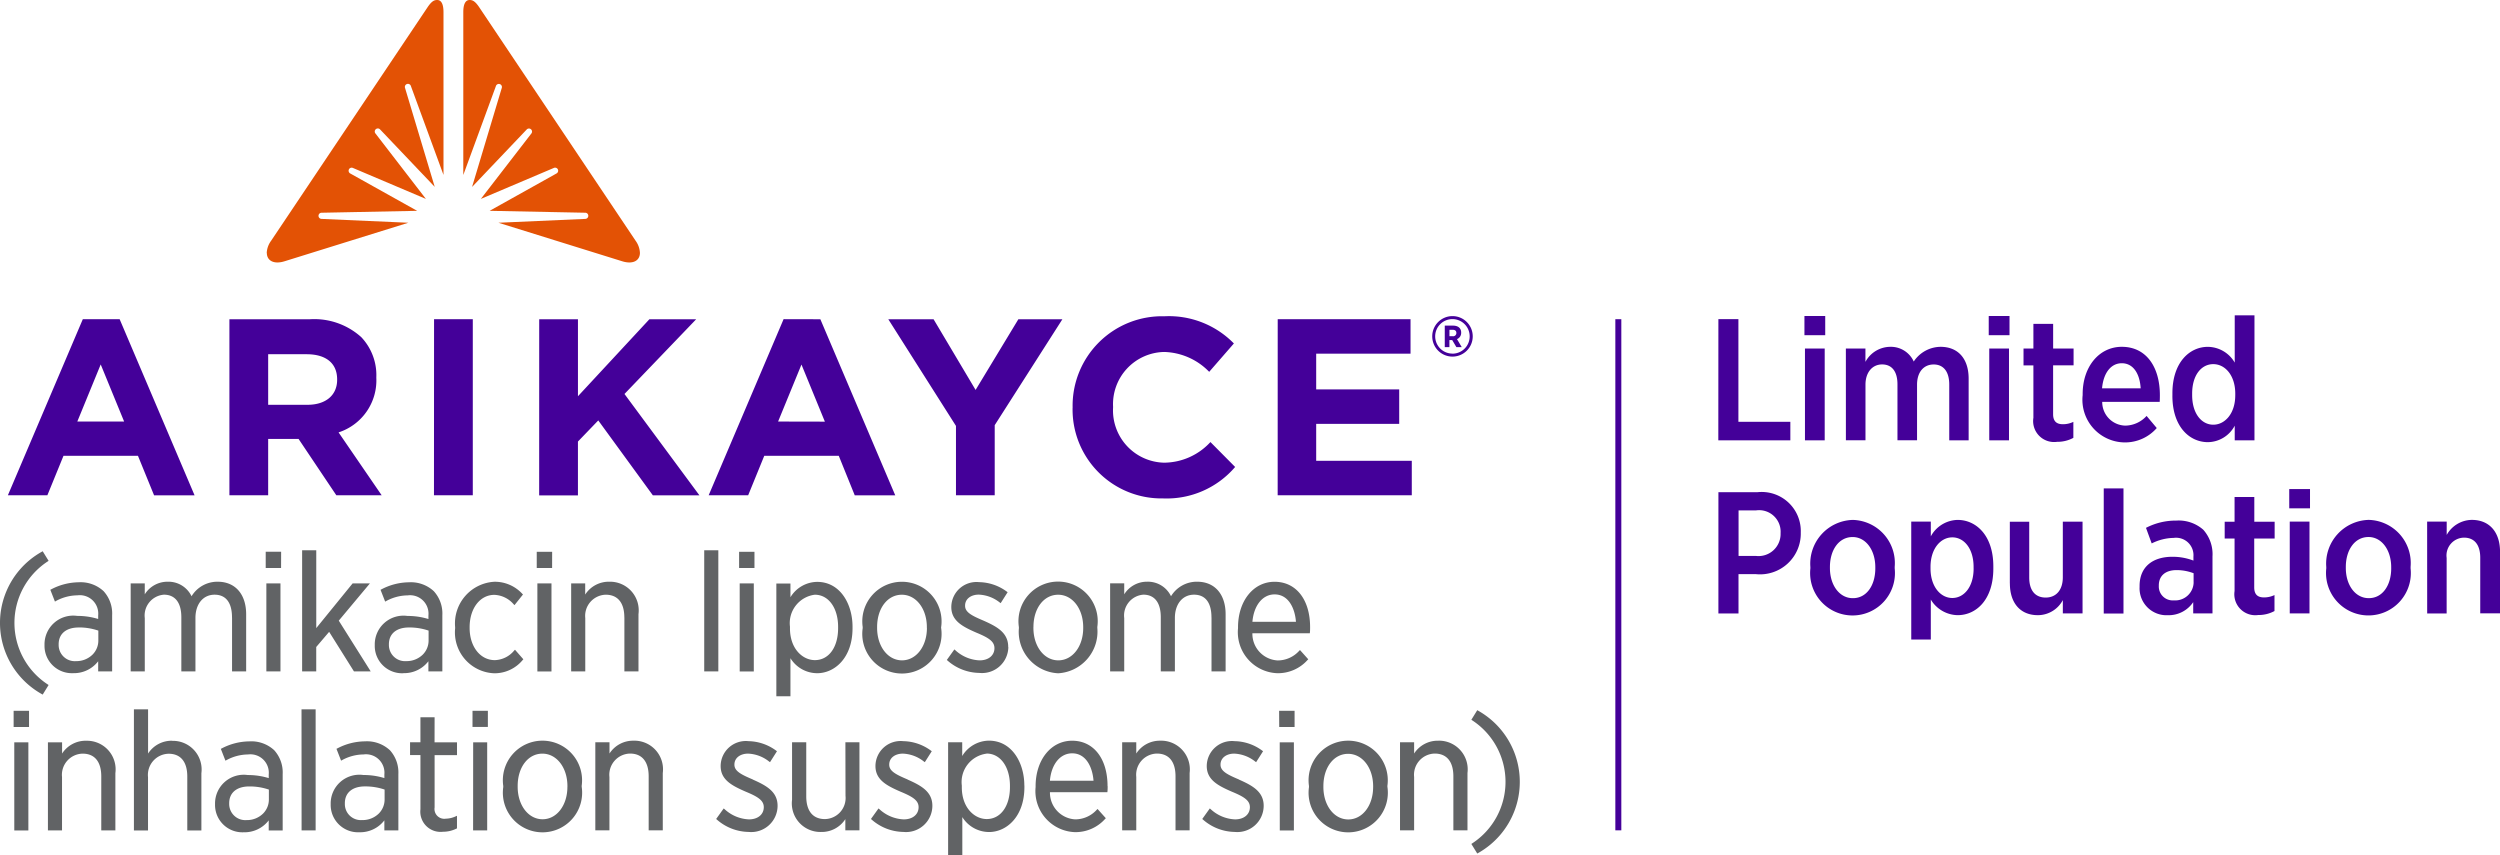 <svg xmlns="http://www.w3.org/2000/svg" width="172.105" height="58.874" viewBox="0 0 172.105 58.874">
    <g data-name="arikayce-logo (1)">
        <path data-name="Path 858" d="M92.423 180.193v-6.061h.971v6.061zm1.017-8.238h-1.058v1.118h1.058zm-13.974 8.238v-6.061h-.971v6.061zm.046-8.238h-1.061v1.118h1.058zm-34.728 9.129a5.057 5.057 0 0 1 0-8.464l.063-.042-.407-.66-.065.037a5.609 5.609 0 0 0 0 9.794l.065.037.407-.66zm.5-5.7-.318-.814.064-.032a4.155 4.155 0 0 1 1.893-.484 2.323 2.323 0 0 1 1.709.612 2.279 2.279 0 0 1 .589 1.653v3.872h-.961v-.7a2.1 2.1 0 0 1-1.725.82 1.883 1.883 0 0 1-1.97-1.914v-.045a1.977 1.977 0 0 1 2.254-1.983 4.85 4.85 0 0 1 1.441.212v-.244a1.27 1.27 0 0 0-1.431-1.384 3.141 3.141 0 0 0-1.472.388zm1.639 1.782c-.868 0-1.384.433-1.384 1.158v.034a1.113 1.113 0 0 0 1.2 1.125 1.58 1.58 0 0 0 1.125-.442 1.363 1.363 0 0 0 .407-.977v-.682a4.114 4.114 0 0 0-1.352-.219zm10.553-.689v3.714h.971v-3.932c0-1.384-.75-2.243-1.959-2.243a2.079 2.079 0 0 0-1.8 1 1.762 1.762 0 0 0-1.643-1 1.841 1.841 0 0 0-1.578.868v-.754h-.97v6.061h.971v-3.671a1.437 1.437 0 0 1 1.317-1.612c.776 0 1.2.553 1.2 1.555v3.728h.971v-3.682c0-.958.529-1.6 1.317-1.6s1.2.557 1.2 1.567zm3.333 3.714v-6.061h-.971v6.061zm.046-8.238h-1.062v1.118h1.058zm6.168 8.238-2.2-3.495 2.145-2.567h-1.19l-2.505 3.08v-5.359H62.3v8.341h.971v-1.682l.889-1.043 1.709 2.725zm2.25.125A1.883 1.883 0 0 1 67.3 178.4v-.045a1.977 1.977 0 0 1 2.254-1.983 4.849 4.849 0 0 1 1.441.212v-.244a1.271 1.271 0 0 0-1.431-1.384 3.142 3.142 0 0 0-1.472.388l-.076.041-.318-.814.064-.032a4.156 4.156 0 0 1 1.893-.484 2.323 2.323 0 0 1 1.709.612 2.279 2.279 0 0 1 .589 1.653v3.87h-.96v-.7a2.1 2.1 0 0 1-1.725.82zm.385-3.151c-.868 0-1.384.433-1.384 1.158v.034a1.112 1.112 0 0 0 1.2 1.125 1.581 1.581 0 0 0 1.125-.442 1.364 1.364 0 0 0 .407-.977v-.682a4.113 4.113 0 0 0-1.352-.216zm7.827 2.241.045-.051-.576-.658-.059.06a1.8 1.8 0 0 1-1.327.657c-1.007 0-1.737-.931-1.737-2.213v-.057c0-1.289.716-2.224 1.7-2.224a1.843 1.843 0 0 1 1.328.646l.061.061.584-.732-.049-.049a2.573 2.573 0 0 0-1.914-.828 2.873 2.873 0 0 0-2.708 3.127v.081a2.815 2.815 0 0 0 2.686 3.093 2.507 2.507 0 0 0 1.964-.912zm7-2.93v3.715h.97v-3.943a1.973 1.973 0 0 0-2-2.232 1.932 1.932 0 0 0-1.668.884v-.77h-.966v6.061h.971v-3.671a1.458 1.458 0 0 1 1.408-1.61c.826 0 1.282.557 1.282 1.567zm6.467-4.624h-.971v8.339h.971zm4.965 7.426v2.622h-.971v-7.762h.971v.947a2.179 2.179 0 0 1 1.839-1.058c1.6 0 2.435 1.546 2.435 3.081v.113c0 2.031-1.225 3.093-2.435 3.093a2.172 2.172 0 0 1-1.837-1.03zm3.281-2.065v-.09c0-1.3-.658-2.213-1.6-2.213a1.972 1.972 0 0 0-1.714 2.2v.113c0 1.423.883 2.19 1.714 2.19.962 0 1.6-.886 1.6-2.2zm7.092-.09v.068a2.73 2.73 0 1 1-5.4.023v-.081a2.729 2.729 0 1 1 5.405-.011zm-.982.081v-.057c0-1.275-.741-2.236-1.725-2.236s-1.7.935-1.7 2.224v.057c0 1.275.737 2.236 1.714 2.236s1.715-.96 1.715-2.228zm5.6 1.315v-.019c0-.977-.771-1.394-1.7-1.806-.789-.334-1.268-.57-1.268-1.017v-.023c0-.442.388-.75.943-.75a2.482 2.482 0 0 1 1.44.54l.066.048.479-.754-.057-.042a3.3 3.3 0 0 0-1.906-.651 1.732 1.732 0 0 0-1.914 1.687v.023c0 .943.752 1.345 1.737 1.772.818.339 1.233.594 1.233 1.062 0 .5-.407.841-1.022.841a2.622 2.622 0 0 1-1.673-.7l-.064-.054-.52.726.053.046a3.382 3.382 0 0 0 2.182.846 1.813 1.813 0 0 0 2-1.779zm3.435 1.8a2.857 2.857 0 0 1-2.7-3.1v-.081a2.729 2.729 0 1 1 5.4-.011v.068a2.873 2.873 0 0 1-2.706 3.125zm-1.7-3.184v.057c0 1.275.737 2.236 1.714 2.236s1.714-.956 1.714-2.224v-.057c0-1.275-.741-2.236-1.725-2.236s-1.7.932-1.7 2.221zm12.261-.658v3.713h.971v-3.932c0-1.384-.75-2.243-1.959-2.243a2.079 2.079 0 0 0-1.8 1 1.762 1.762 0 0 0-1.643-1 1.841 1.841 0 0 0-1.578.868v-.754h-.971v6.061h.971v-3.671a1.437 1.437 0 0 1 1.317-1.612c.776 0 1.2.553 1.2 1.555v3.728h.971v-3.682c0-.958.53-1.6 1.318-1.6s1.2.557 1.2 1.567zm1.825.737v-.057c0-1.819 1.058-3.138 2.515-3.138 1.486 0 2.447 1.227 2.447 3.127 0 .081 0 .244-.012.348l-.007.069h-3.954a1.838 1.838 0 0 0 1.742 1.872 2 2 0 0 0 1.476-.658l.058-.058.57.636-.05.051a2.732 2.732 0 0 1-2.085.908 2.825 2.825 0 0 1-2.7-3.1zm.988-.44h3c-.066-.889-.488-1.886-1.472-1.886-.82 0-1.427.751-1.525 1.883zM42.439 182.9H43.5v1.115h-1.061zm.046 8.238h.969v-6.065h-.97zm87.073-8.238h1.065v1.115h-1.058zm.046 8.238h.971v-6.065h-.975zm-82.161-6.175a1.931 1.931 0 0 0-1.668.883v-.773H44.8v6.061h.971v-3.671a1.458 1.458 0 0 1 1.419-1.612c.828 0 1.283.557 1.283 1.567v3.717h.971v-3.943a1.971 1.971 0 0 0-2-2.228zm5.92 0a1.931 1.931 0 0 0-1.668.883V182.8h-.975v8.341h.971v-3.671a1.458 1.458 0 0 1 1.419-1.612c.828 0 1.284.557 1.284 1.567v3.717h.971v-3.943a1.973 1.973 0 0 0-2.005-2.228zm7.009.646a2.279 2.279 0 0 1 .589 1.653v3.876H60v-.693a2.1 2.1 0 0 1-1.725.82 1.883 1.883 0 0 1-1.97-1.914v-.045a1.977 1.977 0 0 1 2.254-1.982 4.863 4.863 0 0 1 1.442.212v-.244a1.27 1.27 0 0 0-1.431-1.384 3.143 3.143 0 0 0-1.472.387l-.077.041-.318-.814.064-.032a4.156 4.156 0 0 1 1.893-.483 2.322 2.322 0 0 1 1.709.6zm-1.709 2.5c-.868 0-1.384.433-1.384 1.158v.034a1.113 1.113 0 0 0 1.2 1.125 1.58 1.58 0 0 0 1.125-.442 1.364 1.364 0 0 0 .407-.977v-.681a4.116 4.116 0 0 0-1.357-.217zm3.6 3.027h.967V182.8h-.972zm6.072-5.529a2.279 2.279 0 0 1 .59 1.653v3.876h-.964v-.693a2.1 2.1 0 0 1-1.725.82 1.883 1.883 0 0 1-1.97-1.914v-.045a1.977 1.977 0 0 1 2.254-1.982 4.863 4.863 0 0 1 1.442.212v-.244a1.27 1.27 0 0 0-1.431-1.384 3.144 3.144 0 0 0-1.472.387l-.077.041-.318-.814.063-.032a4.157 4.157 0 0 1 1.893-.483 2.322 2.322 0 0 1 1.71.6zm-1.709 2.5c-.868 0-1.384.433-1.384 1.158v.034a1.1 1.1 0 0 0 1.181 1.125 1.59 1.59 0 0 0 1.148-.442 1.363 1.363 0 0 0 .407-.977v-.681a4.115 4.115 0 0 0-1.358-.217zm4.794-4.758h-.976v1.72h-.714v.88h.715v3.733A1.394 1.394 0 0 0 72 191.228a2.059 2.059 0 0 0 .917-.212l.044-.021v-.865l-.107.046a1.675 1.675 0 0 1-.661.152.674.674 0 0 1-.773-.773v-3.6h1.542v-.884h-1.546zm2.655 1.723h.965v6.061h-.97zm-.046-1.058h1.058V182.9H74.03zm7.517 4.049v.068a2.729 2.729 0 1 1-5.4.023v-.081a2.727 2.727 0 1 1 5.4-.01zm-.982.081v-.057c0-1.275-.742-2.236-1.725-2.236s-1.7.935-1.7 2.224v.057c0 1.275.737 2.236 1.714 2.236s1.709-.958 1.709-2.226zm4.564-3.184a1.931 1.931 0 0 0-1.668.883v-.775h-.976v6.061h.971v-3.671a1.458 1.458 0 0 1 1.419-1.612c.828 0 1.283.557 1.283 1.567v3.717h.971v-3.943a1.971 1.971 0 0 0-2-2.228zm8.2 2.67c-.789-.334-1.268-.57-1.268-1.017v-.013c0-.442.387-.75.943-.75a2.482 2.482 0 0 1 1.44.541l.067.048.479-.754-.058-.042a3.3 3.3 0 0 0-1.905-.651 1.732 1.732 0 0 0-1.914 1.687v.023c0 .943.752 1.345 1.737 1.772.818.339 1.233.595 1.233 1.062 0 .5-.407.841-1.022.841a2.621 2.621 0 0 1-1.673-.7l-.064-.054-.52.726.053.046a3.381 3.381 0 0 0 2.182.846 1.813 1.813 0 0 0 1.993-1.778v-.023c0-.973-.775-1.393-1.707-1.805zm6.38 1.126a1.452 1.452 0 0 1-1.419 1.6c-.828 0-1.284-.556-1.284-1.567v-3.721h-.977v3.955a1.966 1.966 0 0 0 2 2.22 1.932 1.932 0 0 0 1.668-.884v.77h.971v-6.061H99.7zm4.277-1.126c-.789-.334-1.268-.57-1.268-1.017v-.013c0-.442.387-.75.943-.75a2.482 2.482 0 0 1 1.44.541l.067.048.479-.754-.058-.042a3.3 3.3 0 0 0-1.905-.651 1.732 1.732 0 0 0-1.914 1.687v.023c0 .943.752 1.345 1.737 1.772.818.339 1.233.595 1.233 1.062 0 .5-.407.841-1.022.841a2.621 2.621 0 0 1-1.673-.7l-.064-.054-.521.726.053.046a3.381 3.381 0 0 0 2.182.846 1.813 1.813 0 0 0 1.993-1.778v-.023c0-.973-.775-1.393-1.706-1.805zm8.038.411v.113c0 2.031-1.225 3.093-2.435 3.093a2.173 2.173 0 0 1-1.839-1.028v2.616h-.978v-7.767h.971v.947a2.179 2.179 0 0 1 1.839-1.058c1.6 0 2.437 1.552 2.437 3.084zm-2.595-2.19a1.972 1.972 0 0 0-1.714 2.2v.113c0 1.423.883 2.19 1.714 2.19.958 0 1.6-.885 1.6-2.2v-.09c0-1.309-.663-2.219-1.606-2.219zm8.326 2.236c0 .081 0 .244-.011.348l-.008.069h-3.953a1.838 1.838 0 0 0 1.742 1.872 2 2 0 0 0 1.476-.658l.058-.058.57.636-.05.051a2.732 2.732 0 0 1-2.084.908 2.823 2.823 0 0 1-2.7-3.1v-.055c0-1.819 1.058-3.138 2.515-3.138 1.478 0 2.438 1.229 2.438 3.129zm-3.973-.372h3c-.066-.888-.488-1.886-1.471-1.886-.826 0-1.433.752-1.532 1.884zm7.611-2.755a1.931 1.931 0 0 0-1.668.883v-.775h-.971v6.061h.971v-3.671a1.459 1.459 0 0 1 1.419-1.612c.828 0 1.283.557 1.283 1.567v3.717h.971v-3.943a1.977 1.977 0 0 0-2.009-2.228zm5.4 2.67c-.789-.334-1.268-.57-1.268-1.017v-.013c0-.442.388-.75.943-.75a2.482 2.482 0 0 1 1.44.541l.067.048.479-.754-.057-.042a3.294 3.294 0 0 0-1.906-.651 1.733 1.733 0 0 0-1.914 1.687v.023c0 .943.752 1.345 1.737 1.772.818.339 1.233.595 1.233 1.062 0 .5-.407.841-1.022.841a2.621 2.621 0 0 1-1.673-.7l-.064-.054-.52.726.053.046a3.383 3.383 0 0 0 2.182.846 1.813 1.813 0 0 0 1.993-1.778v-.023c0-.973-.774-1.393-1.706-1.805zm10.221.434v.068a2.729 2.729 0 1 1-5.4.023v-.081a2.727 2.727 0 1 1 5.4-.011zm-.982.081v-.045c0-1.275-.741-2.236-1.725-2.236s-1.7.935-1.7 2.224v.057c0 1.275.737 2.236 1.714 2.236s1.71-.96 1.71-2.228zm4.489-3.184a1.931 1.931 0 0 0-1.668.883v-.776h-.971v6.061h.971v-3.671a1.458 1.458 0 0 1 1.419-1.612c.828 0 1.283.557 1.283 1.567v3.717h.971v-3.943a1.976 1.976 0 0 0-2.009-2.228zm2.744-2.065-.065-.037-.407.66.062.042a5.057 5.057 0 0 1 0 8.465l-.062.042.407.66.065-.037a5.62 5.62 0 0 0 0-9.794z" transform="translate(-41.501 -133.969)" style="fill:#616365"/>
        <path data-name="Path 859" d="M58.618 116.482h5.542a4.83 4.83 0 0 1 3.533 1.23 3.8 3.8 0 0 1 1.039 2.767v.034a3.765 3.765 0 0 1-2.6 3.758L69.1 128.6h-3.121l-2.6-3.879h-2.093v3.879h-2.668zm5.372 5.889c1.3 0 2.044-.693 2.044-1.715v-.034c0-1.139-.8-1.732-2.1-1.732h-2.648v3.481zm8.716-5.889h2.667V128.6H72.7zm7.239 0h2.667v5.3l4.918-5.3h3.221l-4.936 5.144 5.161 6.979H87.77l-3.759-5.158-1.4 1.454v3.706h-2.669zm28.691 7.343-4.659-7.343h3.117l2.893 4.866 2.944-4.866h3.031l-4.659 7.291v4.827h-2.667zm8.03-1.247v-.034a6.162 6.162 0 0 1 6.322-6.267 6.255 6.255 0 0 1 4.78 1.872l-1.7 1.953a4.476 4.476 0 0 0-3.1-1.368 3.592 3.592 0 0 0-3.516 3.776v.035a3.6 3.6 0 0 0 3.516 3.811 4.376 4.376 0 0 0 3.186-1.42l1.7 1.715a6.2 6.2 0 0 1-4.97 2.165 6.12 6.12 0 0 1-6.22-6.237zm14.119-6.1h9.144v2.372h-6.495v2.46h5.715v2.372h-5.715v2.546h6.581v2.372h-9.233zm-58.079 0h2.667V128.6H72.7zM43.367 128.6h2.719l1.109-2.716h5.128l1.109 2.719h2.788l-5.158-12.123h-2.537zm4.78-5.076 1.611-3.931 1.612 3.931zm48.622-7.048L91.611 128.6h2.719l1.109-2.719h5.128l1.1 2.721h2.788l-5.155-12.12zm-.379 7.048L98 119.6l1.611 3.931zm47.025-6.115v-.008c0-.32-.232-.48-.56-.48h-.57v1.48h.32v-.488h.192l.288.488h.368l-.326-.552a.453.453 0 0 0 .287-.438zm-.576.24h-.231v-.44h.232c.152 0 .244.072.244.216a.221.221 0 0 1-.245.227zm-.022-1.384a1.394 1.394 0 1 0 1.394 1.4 1.394 1.394 0 0 0-1.394-1.4zm0 2.581a1.187 1.187 0 1 1 1.183-1.178 1.187 1.187 0 0 1-1.186 1.183zm11.211 32.821h.412v-35.19h-.412zm7.094-35.194h1.378v7.069h3.576v1.275h-4.959zm5.924-.215h1.431v1.324h-1.431zm.036 2.241h1.359v6.317h-1.359zm2.816 0h1.347v.918a1.953 1.953 0 0 1 1.693-1.037 1.727 1.727 0 0 1 1.633 1.013 2.237 2.237 0 0 1 1.848-1.013c1.168 0 1.931.775 1.931 2.193v4.244h-1.335v-3.838c0-.906-.407-1.384-1.073-1.384s-1.144.5-1.144 1.394v3.825h-1.348v-3.851c0-.9-.393-1.371-1.058-1.371s-1.144.536-1.144 1.394v3.825H169.9zm9.835-2.241h1.431v1.324h-1.431zm.036 2.241h1.359v6.317h-1.359zm3.039 4.78v-3.619h-.68v-1.16h.68v-1.7h1.359v1.7h1.407v1.157h-1.409v3.361c0 .488.238.691.667.691a1.665 1.665 0 0 0 .727-.163v1.1a2.29 2.29 0 0 1-1.121.274 1.443 1.443 0 0 1-1.633-1.636zm3.391-1.562v-.081c0-1.9 1.144-3.256 2.694-3.256 1.716 0 2.622 1.43 2.622 3.326 0 .081 0 .274-.012.465h-3.957a1.623 1.623 0 0 0 1.6 1.633 2.01 2.01 0 0 0 1.454-.667l.7.834a2.894 2.894 0 0 1-2.217.99 2.938 2.938 0 0 1-2.886-3.238zm3.994-.477c-.059-1.013-.513-1.729-1.3-1.729-.739 0-1.264.656-1.359 1.729zm2.185.5v-.163c0-2.122 1.18-3.195 2.442-3.195a2.162 2.162 0 0 1 1.848 1.085v-3.256h1.359v8.606h-1.359v-1.007a2.121 2.121 0 0 1-1.848 1.133c-1.261 0-2.443-1.059-2.443-3.192zm4.327-.024v-.116c0-1.24-.691-2.027-1.514-2.027s-1.454.763-1.454 2.027v.107c0 1.263.644 2.035 1.454 2.035s1.513-.777 1.513-2.018zm-35.581 6.674h2.67a2.691 2.691 0 0 1 3 2.767v.024a2.806 2.806 0 0 1-3.087 2.849h-1.2v2.706h-1.384zm2.587 4.386a1.521 1.521 0 0 0 1.693-1.562v-.011a1.481 1.481 0 0 0-1.693-1.562h-1.2v3.135zm3.744.87v-.107a3.011 3.011 0 0 1 2.92-3.243 2.972 2.972 0 0 1 2.885 3.23v.107a2.92 2.92 0 1 1-5.806.012zm4.47-.024v-.072c0-1.18-.656-2.074-1.562-2.074-.954 0-1.562.9-1.562 2.062v.072c0 1.18.656 2.074 1.573 2.074.945.008 1.552-.874 1.552-2.054zm2.474-3.207h1.347v1.013a2.151 2.151 0 0 1 1.848-1.132c1.263 0 2.456 1.058 2.456 3.195v.155c0 2.145-1.18 3.207-2.456 3.207a2.2 2.2 0 0 1-1.848-1.073v2.753H174.4zm4.292 3.218v-.1c0-1.263-.656-2.035-1.465-2.035s-1.5.787-1.5 2.027v.119c0 1.24.691 2.027 1.5 2.027s1.467-.767 1.467-2.03zm2.495 1.025v-4.238h1.335v3.838c0 .906.417 1.384 1.133 1.384s1.18-.513 1.18-1.4v-3.825h1.358v6.317h-1.357v-.918a1.953 1.953 0 0 1-1.705 1.038c-1.227.006-1.941-.841-1.941-2.188zm6.465-6.532h1.359v8.614h-1.359zm2.467 6.794v-.072c0-1.347.929-2.014 2.264-2.014a3.988 3.988 0 0 1 1.443.262v-.274a1.2 1.2 0 0 0-1.359-1.288 3.487 3.487 0 0 0-1.514.381l-.393-1.073a4.453 4.453 0 0 1 2.086-.5 2.556 2.556 0 0 1 1.86.632 2.523 2.523 0 0 1 .632 1.835v3.922h-1.327v-.775a2.035 2.035 0 0 1-1.752.9 1.854 1.854 0 0 1-1.941-1.924zm3.719-.31v-.644a3.289 3.289 0 0 0-1.168-.215c-.775 0-1.227.393-1.227 1.058v.036a.955.955 0 0 0 1.025.99 1.271 1.271 0 0 0 1.372-1.217zm2.82.584v-3.614h-.68v-1.157h.68v-1.705h1.359v1.705h1.4v1.157h-1.406v3.361c0 .488.238.691.668.691a1.666 1.666 0 0 0 .727-.163v1.1a2.292 2.292 0 0 1-1.121.274 1.443 1.443 0 0 1-1.629-1.638zm3.763-7.021h1.431v1.327h-1.429zm.036 2.241h1.359v6.317h-1.359zm2.514 3.23v-.107a3.011 3.011 0 0 1 2.921-3.243 2.972 2.972 0 0 1 2.884 3.23v.107a2.92 2.92 0 1 1-5.806.012zm4.47-.024v-.072c0-1.18-.655-2.074-1.562-2.074-.954 0-1.562.9-1.562 2.062v.072c0 1.18.656 2.074 1.574 2.074.944.009 1.551-.873 1.551-2.053zm2.474-3.207h1.347v.918a2.008 2.008 0 0 1 1.729-1.037c1.216 0 1.943.846 1.943 2.2v4.232h-1.363V132.9c0-.9-.407-1.384-1.121-1.384a1.227 1.227 0 0 0-1.192 1.394v3.825h-1.34z" transform="translate(-42.825 -94.504)" style="fill:#409"/>
        <path data-name="Path 860" d="M130.392 58.907c0 .526-.466.814-1.221.579l-8.52-2.652 5.987-.265a.212.212 0 0 0 .2-.212.209.209 0 0 0-.2-.212l-6.593-.132 4.6-2.569a.215.215 0 0 0 .1-.277.21.21 0 0 0-.272-.109l-5.031 2.135 3.47-4.494a.212.212 0 1 0-.321-.277l-3.755 3.947 2.049-6.828a.212.212 0 0 0-.4-.136l-2.253 6.142V42.342c0-.595.17-.842.436-.842.208 0 .383.088.661.5l10.767 16.076a1.541 1.541 0 0 1 .296.831zm-25.685 0c0 .526.467.814 1.221.579l8.521-2.652-5.987-.265a.212.212 0 0 1 0-.423l6.593-.132-4.6-2.569a.215.215 0 0 1-.1-.277.211.211 0 0 1 .272-.109l5.031 2.135-3.469-4.5a.212.212 0 1 1 .321-.277l3.755 3.947-2.049-6.828a.212.212 0 0 1 .4-.136l2.253 6.142v-11.2c0-.595-.17-.842-.436-.842-.208 0-.383.088-.661.5L105 58.078a1.541 1.541 0 0 0-.3.829z" transform="translate(-86.338 -41.5)" style="fill:#e35205"/>
    </g>
</svg>
